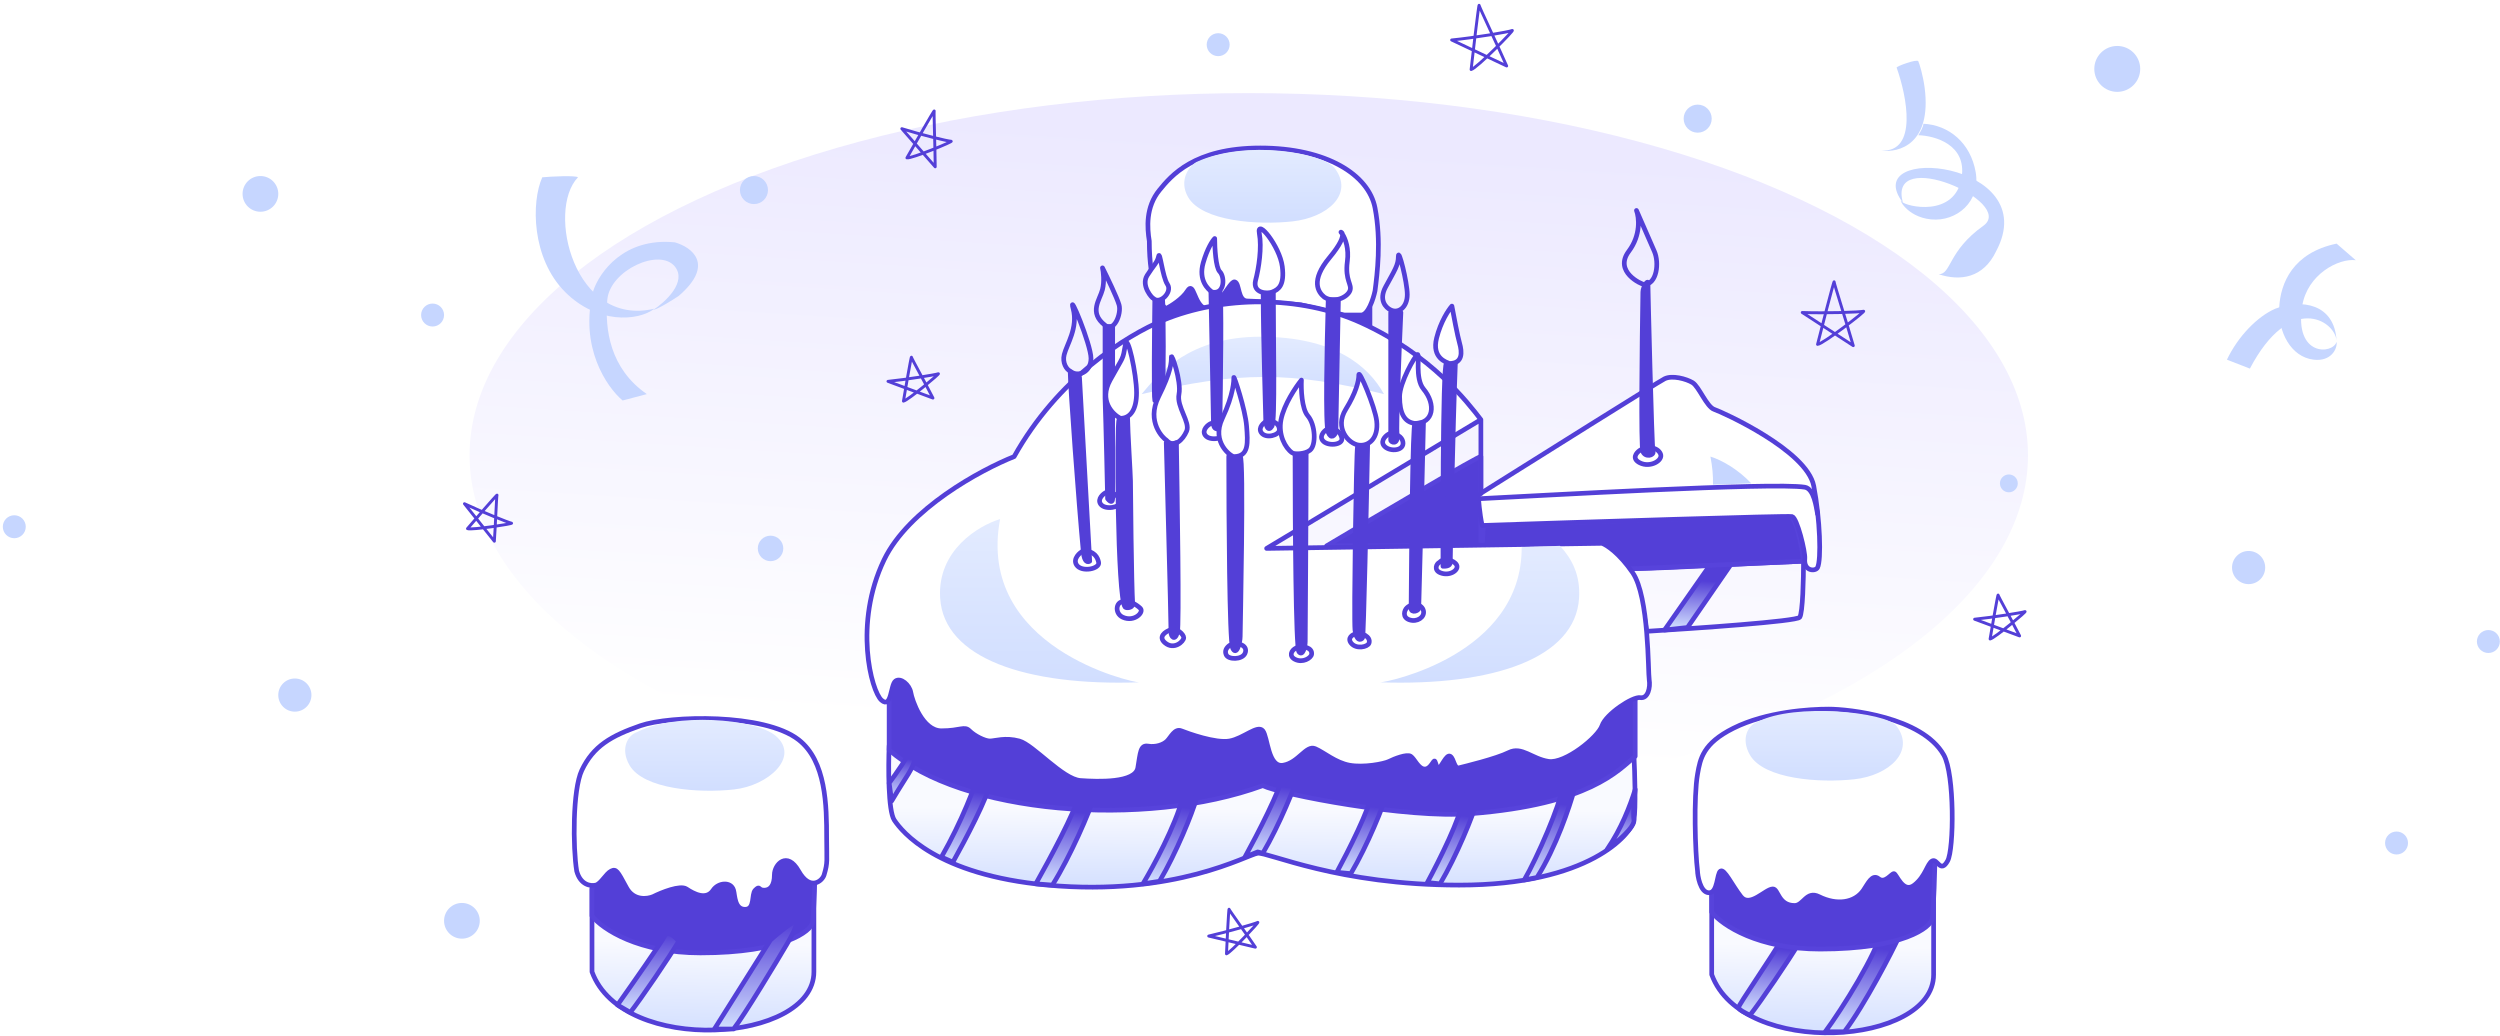 <svg width="852" height="353" viewBox="0 0 852 353" fill="none" xmlns="http://www.w3.org/2000/svg">
<ellipse cx="425.583" cy="155.167" rx="265.554" ry="123.432" fill="url(#paint0_linear_8094_1687)"/>
<path d="M230.004 82.593C212.619 80.854 204.217 92.879 202.188 99.109C197.321 118.232 206.824 131.995 212.185 136.486L220.442 134.313C207.838 125.62 206.1 112.147 206.969 102.151C207.838 92.154 224.789 84.331 230.004 90.85C234.176 96.066 226.817 102.875 222.616 105.628C224.354 105.28 229.135 102.295 231.308 100.847C243.825 90.068 235.654 84.186 230.004 82.593Z" fill="#C6D6FF"/>
<path d="M396.464 109.104L395.16 103.454C394.117 100.673 401.389 96.5 405.156 94.762C409.937 94.617 419.759 94.327 420.803 94.327C422.096 94.327 425.1 102.521 427.269 102.585C427.287 102.585 427.304 102.585 427.322 102.585C427.304 102.586 427.287 102.586 427.269 102.585C417.878 102.601 402.826 106.935 396.464 109.104Z" fill="#533FD7"/>
<path d="M466.872 111.712V104.758C466.872 107.54 461.367 107.656 458.614 107.366L466.872 111.712Z" fill="#533FD7"/>
<path d="M396.464 109.104L395.16 103.454C394.117 100.673 401.389 96.5 405.156 94.762C409.937 94.617 419.759 94.327 420.803 94.327C422.096 94.327 425.1 102.521 427.269 102.585C427.287 102.585 427.304 102.585 427.322 102.585C427.304 102.586 427.287 102.586 427.269 102.585C417.878 102.601 402.826 106.935 396.464 109.104Z" stroke="#533FD7" stroke-width="1.6" stroke-linecap="round" stroke-linejoin="round"/>
<path d="M466.872 111.712V104.758C466.872 107.54 461.367 107.656 458.614 107.366L466.872 111.712Z" stroke="#533FD7" stroke-width="1.6" stroke-linecap="round" stroke-linejoin="round"/>
<g filter="url(#filter0_f_8094_1687)">
<path d="M504.684 155.609C504.684 154.914 469.624 175.601 452.095 186.032H504.684V168.213V155.609Z" fill="#533FD7"/>
<path d="M504.684 155.609C504.684 154.914 469.624 175.601 452.095 186.032H504.684V168.213V155.609Z" stroke="#5743DB" stroke-width="1.6" stroke-linecap="round" stroke-linejoin="round"/>
</g>
<path d="M201.753 331.195V299.468L277.377 297.295V331.195C277.377 355.461 212.184 359.807 201.753 331.195Z" fill="url(#paint1_linear_8094_1687)" stroke="#533FD7" stroke-width="1.6" stroke-linecap="round" stroke-linejoin="round"/>
<path d="M395.16 64.773C390.397 70.595 390.958 77.667 391.683 82.158C391.683 97.109 395.45 103.744 397.333 105.193C399.071 104.324 402.983 101.89 404.721 99.108C406.894 95.631 406.894 103.889 410.806 105.193C414.718 106.497 419.064 95.631 420.802 96.066C422.541 96.501 421.672 102.585 425.149 102.585C427.93 102.585 438.477 103.454 443.403 103.889L458.18 107.366H463.83C466.264 107.366 468.031 101.861 468.611 99.108C469.335 93.458 470.784 82.158 468.611 70.858C466.438 59.558 452.095 50.431 429.495 50.431C406.894 50.431 399.071 59.992 395.16 64.773Z" fill="white" stroke="#533FD7" stroke-width="1.6" stroke-linecap="round" stroke-linejoin="round"/>
<path d="M304.759 279.476C302.672 276.346 302.73 261.366 303.02 254.268C310.408 197.76 349.236 273.391 369.082 273.391C406.46 273.391 418.195 266.582 430.364 263.829C455.572 273.391 519.635 239.049 534.238 239.049C552.493 239.049 556.839 260.352 556.839 257.31C557.129 263.105 557.534 275.651 556.839 279.476C555.97 284.256 541.627 301.641 497.296 301.641C456.007 301.641 432.102 290.341 428.625 290.776C425.149 291.21 400.625 305.661 356.913 301.641C319.101 298.164 307.366 283.387 304.759 279.476Z" fill="url(#paint2_linear_8094_1687)" stroke="#533FD7" stroke-width="1.6" stroke-linecap="round" stroke-linejoin="round"/>
<path d="M613.339 210.371C614.382 208.981 614.643 197.043 614.643 191.248C592.911 192.117 573.354 193.421 555.534 193.856C553.796 193.898 558.142 192.987 561.185 215.152C577.99 214.138 612.296 211.762 613.339 210.371Z" stroke="#533FD7" stroke-width="1.6" stroke-linecap="round" stroke-linejoin="round"/>
<path d="M567.27 214.717L585.524 188.633H592.478L575.093 213.848L567.27 214.717Z" fill="url(#paint3_linear_8094_1687)" stroke="#533FD7" stroke-width="1.6" stroke-linecap="round" stroke-linejoin="round"/>
<g filter="url(#filter1_f_8094_1687)">
<path d="M505.119 186.032L505.554 179.079C539.02 177.92 606.647 175.602 609.428 175.602C612.21 175.602 614.064 186.032 614.644 191.248L555.535 193.856L546.408 185.163L505.119 186.032Z" fill="#533FD7"/>
<path d="M505.119 186.032L505.554 179.079C539.02 177.92 606.647 175.602 609.428 175.602C612.21 175.602 614.064 186.032 614.644 191.248L555.535 193.856L546.408 185.163L505.119 186.032Z" stroke="#5743DB" stroke-width="1.6" stroke-linecap="round" stroke-linejoin="round"/>
</g>
<path d="M567.269 129.098C565.183 130.141 523.662 156.189 503.814 168.648C503.814 169.691 504.249 175.167 505.118 179.079C539.743 177.92 609.341 175.689 610.731 176.037C612.47 176.471 615.298 188.174 615.078 190.379C614.643 194.725 618.723 194.823 619.424 193.421C620.728 190.814 620.293 176.906 618.12 165.606C615.78 153.436 586.827 140.398 584.219 139.528C581.612 138.659 579.004 131.705 576.831 130.402C574.658 129.098 569.877 127.794 567.269 129.098Z" fill="white" stroke="#533FD7" stroke-width="1.6" stroke-linecap="round" stroke-linejoin="round"/>
<path d="M504.25 169.951C524.048 168.978 604.213 164.302 615.078 166.04C618.244 166.546 618.99 172.994 619.425 175.167" stroke="#533FD7" stroke-width="1.6" stroke-linecap="round" stroke-linejoin="round"/>
<path d="M559.882 153.871C559.187 152.132 559.592 116.928 559.882 99.543C559.91 97.805 561.62 95.197 561.62 96.501C561.62 97.805 562.924 152.567 563.359 153.871C563.793 155.175 560.751 156.044 559.882 153.871Z" fill="#533FD7" stroke="#533FD7" stroke-width="1.6" stroke-linecap="round" stroke-linejoin="round"/>
<g filter="url(#filter2_f_8094_1687)">
<path d="M201.753 312.146V303.019L203.926 295.196L277.812 290.342C277.957 297.151 277.29 311.885 276.942 314.319C276.508 317.361 266.946 324.75 238.696 324.75C217.808 324.75 205.375 316.782 201.753 312.146Z" fill="#533FD7"/>
<path d="M201.753 312.146V303.019L203.926 295.196L277.812 290.342C277.957 297.151 277.29 311.885 276.942 314.319C276.508 317.361 266.946 324.75 238.696 324.75C217.808 324.75 205.375 316.782 201.753 312.146Z" stroke="#5743DB" stroke-width="1.6" stroke-linecap="round" stroke-linejoin="round"/>
</g>
<path d="M198.276 262.526C195.147 269.133 195.233 288.894 196.537 296.862C197.841 301.643 201.318 302.077 203.056 301.642C204.794 301.208 206.533 297.731 208.271 296.862C209.984 296.006 210.431 296.836 213.353 302.263L213.487 302.512C215.921 307.031 220.586 306.423 222.614 305.554C225.511 304.105 231.828 301.555 233.914 302.946C236.522 304.685 240.723 306.858 243.041 303.381C244.78 300.773 249.126 300.338 249.995 303.381C250.502 305.154 250.323 309.9 253.907 309.9C257.384 309.9 256.009 304.755 257.384 303.381C259.122 301.642 258.253 303.381 260.426 303.381C262.599 303.381 263.903 301.642 263.903 298.165C263.903 294.581 268.249 289.908 272.161 296.862C276.072 303.816 280.229 300.247 280.853 298.165C282.157 293.819 281.722 293.384 281.722 285.561C281.722 274.661 281.549 259.397 272.161 252.096C260.426 242.969 228.264 243.838 218.268 247.315C208.271 250.792 202.187 254.269 198.276 262.526Z" fill="white" stroke="#533FD7" stroke-width="1.6" stroke-linecap="round" stroke-linejoin="round"/>
<path d="M583.351 332.137V300.41C589.001 258.607 658.975 262.084 658.975 298.237V332.137C658.975 356.403 593.781 360.749 583.351 332.137Z" fill="url(#paint4_linear_8094_1687)" stroke="#533FD7" stroke-width="1.6" stroke-linecap="round" stroke-linejoin="round"/>
<path d="M612.905 321.707C609.862 326.922 599.866 341.627 596.389 345.973C595.085 345.391 592.478 344.055 592.478 343.359C592.478 342.49 603.343 326.844 607.689 319.455C612.036 312.066 613.339 320.047 612.905 321.707Z" fill="url(#paint5_linear_8094_1687)" stroke="#533FD7" stroke-width="1.6" stroke-linecap="round" stroke-linejoin="round"/>
<path d="M231.307 320.765C228.265 325.98 218.268 340.684 214.792 345.031L210.445 342.489C215.371 335.535 225.483 321.106 226.526 319.02C227.569 316.933 230.148 319.314 231.307 320.765Z" fill="url(#paint6_linear_8094_1687)" stroke="#533FD7" stroke-width="1.6" stroke-linecap="round" stroke-linejoin="round"/>
<path d="M268.25 321.634C265.208 326.85 253.473 346.335 249.996 350.681H243.477L262.6 320.323C265.208 318.005 270.597 313.543 271.292 314.239C271.988 314.934 269.554 319.459 268.25 321.634Z" fill="url(#paint7_linear_8094_1687)" stroke="#533FD7" stroke-width="1.6" stroke-linecap="round" stroke-linejoin="round"/>
<path d="M647.24 319.099C645.067 323.879 635.505 342.495 628.552 351.622H622.032C627.827 343.85 639.765 324.646 641.156 317.281C642.894 308.075 648.447 316.57 647.24 319.099Z" fill="url(#paint8_linear_8094_1687)" stroke="#533FD7" stroke-width="1.6" stroke-linecap="round" stroke-linejoin="round"/>
<g filter="url(#filter3_f_8094_1687)">
<path d="M583.351 310.84V301.713L585.524 293.89L659.409 289.036C659.554 295.845 658.888 310.579 658.54 313.013C658.105 316.056 648.544 323.444 620.293 323.444C599.406 323.444 586.972 315.476 583.351 310.84Z" fill="#533FD7"/>
<path d="M583.351 310.84V301.713L585.524 293.89L659.409 289.036C659.554 295.845 658.888 310.579 658.54 313.013C658.105 316.056 648.544 323.444 620.293 323.444C599.406 323.444 586.972 315.476 583.351 310.84Z" stroke="#5743DB" stroke-width="1.6" stroke-linecap="round" stroke-linejoin="round"/>
</g>
<path d="M578.521 263.83C577.164 271.544 577.701 290.342 578.521 296.861C578.535 298.165 579.39 304.25 582.433 304.25C585.475 304.25 585.04 297.73 586.344 296.861C587.648 295.992 590.256 301.642 593.298 305.553C596.341 309.465 601.653 302.946 604.212 302.946C606.056 302.946 605.999 308.596 611.601 308.596C614.643 308.596 615.654 303.451 619.859 305.553C625.943 308.596 632.076 307.727 635.07 303.38C636.629 301.118 638.064 297.73 640.237 299.469C642.41 301.207 644.584 297.73 645.453 297.73C646.322 297.73 648.495 304.684 652.407 301.642C656.318 298.599 656.801 294.253 658.54 293.384C660.278 292.515 661.294 297.815 663.755 293.384C665.928 289.472 666.136 263.83 662.451 257.31C655.065 244.242 629.806 241.664 623.287 241.664C616.768 241.664 602.039 242.533 590.739 248.183C580.361 253.372 579.448 258.561 578.535 263.75L578.521 263.83Z" fill="white" stroke="#533FD7" stroke-width="1.6" stroke-linecap="round" stroke-linejoin="round"/>
<path d="M596.389 257.31C593.116 251.657 595.809 247.024 598.997 246.01C611.67 239.418 642.711 242.691 646.301 247.387C652.89 256.006 643.763 264.264 632.028 265.568C620.167 266.885 601.17 265.568 596.389 257.31Z" fill="url(#paint9_linear_8094_1687)"/>
<path d="M404.906 67.185C401.633 61.531 405.187 56.588 407.764 55.211C424.714 47.388 450.925 52.168 454.819 57.262C461.657 66.207 452.28 74.139 440.546 75.442C428.684 76.76 409.687 75.442 404.906 67.185Z" fill="url(#paint10_linear_8094_1687)"/>
<path d="M214.542 260.786C211.269 255.132 213.963 250.5 217.15 249.486C229.824 242.893 257.385 244.706 264.455 250.863C272.636 257.988 261.916 267.74 250.181 269.043C238.32 270.361 219.323 269.043 214.542 260.786Z" fill="url(#paint11_linear_8094_1687)"/>
<path d="M555.1 85.635C549.885 92.589 559.446 96.936 560.315 96.936C564.662 96.936 565.531 89.547 563.793 85.635C562.402 82.506 559.157 75.06 557.708 71.728C558.577 74.046 559.272 80.072 555.1 85.635Z" stroke="#533FD7" stroke-width="1.6" stroke-linecap="round" stroke-linejoin="round"/>
<path d="M582.916 155.609C583.581 159.146 583.861 162.04 583.785 165.171L596.823 164.73C592.41 159.987 586.681 156.739 582.916 155.609Z" fill="#C6D6FF"/>
<g filter="url(#filter4_f_8094_1687)">
<path d="M303.019 255.572V237.318C301.629 235.232 306.207 226.887 308.669 222.976L387.336 239.926L557.273 235.145V257.745C551.623 262.526 541.627 274.12 501.207 277.303C479.468 279.016 436.449 270.784 430.363 267.742C389.944 282.519 327.359 277.303 303.019 255.572Z" fill="#533FD7"/>
<path d="M303.019 255.572V237.318C301.629 235.232 306.207 226.887 308.669 222.976L387.336 239.926L557.273 235.145V257.745C551.623 262.526 541.627 274.12 501.207 277.303C479.468 279.016 436.449 270.784 430.363 267.742C389.944 282.519 327.359 277.303 303.019 255.572Z" stroke="#5743DB" stroke-width="1.6" stroke-linecap="round" stroke-linejoin="round"/>
</g>
<path d="M504.684 143.005L431.667 186.901L545.973 185.163C547.566 185.743 551.884 188.553 556.404 195.159C562.054 203.417 561.619 229.06 562.054 231.668C562.488 234.275 561.619 238.187 559.011 237.752C556.404 237.318 547.277 243.402 545.973 247.314C544.669 251.226 533.369 260.353 527.719 259.483C522.068 258.614 518.592 254.268 514.245 256.441C509.899 258.614 499.034 261.222 497.295 261.657C495.557 262.091 495.557 258.614 494.253 257.745C492.949 256.876 491.21 261.657 490.341 261.657C489.472 261.657 489.472 260.353 489.037 259.483C488.603 258.614 487.733 262.091 485.56 262.091C483.387 262.091 482.083 258.614 480.779 257.745C479.476 256.876 475.129 258.614 473.391 259.483C471.652 260.353 464.698 261.657 459.918 260.787C455.137 259.918 451.225 256.441 448.183 255.137C445.14 253.833 442.533 259.918 437.317 260.787C432.102 261.657 432.102 251.226 430.363 249.053C428.625 246.879 423.844 251.66 419.063 252.529C414.282 253.399 404.721 249.922 402.548 249.053C400.374 248.183 399.071 251.226 397.767 252.529C396.463 253.833 393.855 254.703 391.247 254.268C388.64 253.833 388.64 256.441 387.77 261.657C386.901 266.872 374.297 266.437 368.212 266.003C362.128 265.568 352.131 253.833 347.351 252.529C342.57 251.226 339.093 252.529 337.354 252.529C335.616 252.529 332.139 250.791 330.4 249.053C328.662 247.314 327.358 249.053 320.839 249.053C314.319 249.053 310.842 238.622 310.408 236.014C309.973 233.406 306.931 230.798 305.192 232.102C303.454 233.406 303.889 241.664 300.412 238.622C296.935 235.579 290.85 212.544 301.281 190.813C309.626 173.428 334.312 160.1 345.612 155.609C360.39 129.097 383.703 114.375 396.463 109.104C416.456 100.846 442.968 100.491 463.829 109.973C487.583 120.77 500.179 137.147 504.601 142.897L504.684 143.005Z" fill="white"/>
<path d="M504.684 143.005L431.667 186.901L545.973 185.163C547.566 185.743 551.884 188.553 556.404 195.159C562.054 203.417 561.619 229.06 562.054 231.668C562.488 234.275 561.619 238.187 559.011 237.752C556.404 237.318 547.277 243.402 545.973 247.314C544.669 251.226 533.369 260.353 527.719 259.483C522.068 258.614 518.592 254.268 514.245 256.441C509.899 258.614 499.034 261.222 497.295 261.657C495.557 262.091 495.557 258.614 494.253 257.745C492.949 256.876 491.21 261.657 490.341 261.657C489.472 261.657 489.472 260.353 489.037 259.483C488.603 258.614 487.733 262.091 485.56 262.091C483.387 262.091 482.083 258.614 480.779 257.745C479.476 256.876 475.129 258.614 473.391 259.483C471.652 260.353 464.698 261.657 459.918 260.787C455.137 259.918 451.225 256.441 448.183 255.137C445.14 253.833 442.533 259.918 437.317 260.787C432.102 261.657 432.102 251.226 430.363 249.053C428.625 246.879 423.844 251.66 419.063 252.529C414.282 253.399 404.721 249.922 402.548 249.053C400.374 248.183 399.071 251.226 397.767 252.529C396.463 253.833 393.855 254.703 391.247 254.268C388.64 253.833 388.64 256.441 387.77 261.657C386.901 266.872 374.297 266.437 368.212 266.003C362.128 265.568 352.131 253.833 347.351 252.529C342.57 251.226 339.093 252.529 337.354 252.529C335.616 252.529 332.139 250.791 330.4 249.053C328.662 247.314 327.358 249.053 320.839 249.053C314.319 249.053 310.842 238.622 310.408 236.014C309.973 233.406 306.931 230.798 305.192 232.102C303.454 233.406 303.889 241.664 300.412 238.622C296.935 235.579 290.85 212.544 301.281 190.813C309.626 173.428 334.312 160.1 345.612 155.609C360.39 129.097 383.703 114.375 396.463 109.104C416.456 100.846 442.968 100.491 463.829 109.973C487.734 120.839 500.338 137.355 504.684 143.005ZM504.684 143.005V168.213" stroke="#533FD7" stroke-width="1.6" stroke-linecap="round" stroke-linejoin="round"/>
<path d="M429.494 114.755C405.59 114.755 395.014 127.069 389.074 134.313C421.88 126.582 439.822 126.458 471.652 134.313C466.437 124.751 454.702 114.755 429.494 114.755Z" fill="url(#paint12_linear_8094_1687)"/>
<path d="M473.947 149.959V106.497C474.99 107.192 476.7 106.787 477.424 106.497C476.845 119.246 475.773 145.439 476.12 148.221C476.555 151.698 473.947 150.828 473.947 149.959Z" fill="#533FD7" stroke="#533FD7" stroke-width="1.6" stroke-linecap="round" stroke-linejoin="round"/>
<path d="M376.593 135.616V111.277H379.201V127.793C377.648 129.242 375.474 133.965 379.201 141.266V169.951C379.201 170.676 378.853 171.69 377.462 169.951C377.462 169.256 376.883 143.584 376.593 135.616Z" fill="#533FD7" stroke="#533FD7" stroke-width="1.6" stroke-linecap="round" stroke-linejoin="round"/>
<path d="M393.544 136.486C393.196 135.442 393.399 113.451 393.544 102.585C394.685 102.585 395.757 102.006 396.151 101.716C396.586 103.454 396.586 133.009 396.151 133.443L393.544 136.486Z" fill="#533FD7" stroke="#533FD7" stroke-width="1.6" stroke-linecap="round" stroke-linejoin="round"/>
<path d="M413.535 144.309C413.535 142.223 412.956 115.045 412.666 99.108C414.405 99.978 414.839 99.108 415.708 99.108C416.404 99.108 415.998 131.415 415.708 146.048C414.984 146.337 413.535 146.395 413.535 144.309Z" fill="#533FD7" stroke="#533FD7" stroke-width="1.6" stroke-linecap="round" stroke-linejoin="round"/>
<path d="M431.356 143.005C431.356 141.267 430.486 115.334 430.486 99.978H433.963C433.963 116.059 434.572 143.44 433.529 145.178C432.225 147.351 431.356 145.178 431.356 143.005Z" fill="#533FD7" stroke="#533FD7" stroke-width="1.6" stroke-linecap="round" stroke-linejoin="round"/>
<path d="M492.949 123.883C491.574 123.883 491.767 189.945 491.767 192.988C492.347 192.988 494.253 193.075 494.253 191.683C494.253 190.292 495.122 145.469 495.991 123.883C495.267 123.448 494.687 123.882 492.949 123.883Z" fill="#533FD7" stroke="#533FD7" stroke-width="1.6" stroke-linecap="round" stroke-linejoin="round"/>
<path d="M489.594 115.189C487.856 122.143 493.071 123.447 493.941 123.881C498.599 123.881 498.287 119.97 497.418 116.927C496.722 114.493 495.389 107.51 494.81 104.323C493.651 105.627 490.985 109.626 489.594 115.189Z" fill="white" stroke="#533FD7" stroke-width="1.6" stroke-linecap="round" stroke-linejoin="round"/>
<path d="M375.724 98.674C374.854 102.151 370.943 106.497 376.593 110.843C379.635 113.451 382.243 106.932 381.374 103.889C380.679 101.455 377.317 94.472 375.724 91.285C376.013 92.589 376.419 95.892 375.724 98.674Z" stroke="#533FD7" stroke-width="1.6" stroke-linecap="round" stroke-linejoin="round"/>
<path d="M390.935 93.894C388.762 97.371 392.674 101.717 393.108 101.717C395.281 103.89 399.627 99.544 397.889 96.936C396.15 94.328 395.281 85.201 394.847 87.374C394.412 89.547 393.108 90.417 390.935 93.894Z" fill="white" stroke="#533FD7" stroke-width="1.6" stroke-linecap="round" stroke-linejoin="round"/>
<path d="M436.57 143.005C435.527 148.22 438.041 152.711 440.359 154.305C441.084 154.884 444.705 154.826 446.444 153.435C448.617 151.697 448.305 144.743 445.697 141.701C443.611 139.267 443.379 132.574 443.524 129.531C441.64 131.849 437.613 137.789 436.57 143.005Z" stroke="#533FD7" stroke-width="1.6" stroke-linecap="round" stroke-linejoin="round"/>
<path d="M442.655 222.105C441.612 220.714 441.352 179.512 441.352 155.173C442.968 155.173 442.099 154.739 445.141 154.739C445.141 176.47 444.829 217.238 444.829 218.628C444.829 220.367 443.959 223.844 442.655 222.105Z" fill="#533FD7" stroke="#533FD7" stroke-width="1.6" stroke-linecap="round" stroke-linejoin="round"/>
<path d="M441.35 224.713C439.264 223.67 439.925 221.671 441.785 220.802C444.271 219.933 447.313 220.801 447.001 222.975C446.815 224.265 443.958 226.017 441.35 224.713Z" stroke="#533FD7" stroke-width="1.6" stroke-linecap="round" stroke-linejoin="round"/>
<path d="M420.055 220.802C419.012 218.368 418.751 176.326 418.751 155.609C418.751 154.305 421.359 155.609 422.663 155.609C423.966 155.609 422.663 214.717 422.663 216.89C422.663 219.064 421.359 223.844 420.055 220.802Z" fill="#533FD7" stroke="#533FD7" stroke-width="1.6" stroke-linecap="round" stroke-linejoin="round"/>
<path d="M383.424 206.887C380.816 203.845 380.503 143.874 381.372 143.005C382.232 142.636 384.293 141.672 384.293 142.57C384.293 146.482 385.284 161.996 385.284 163.867C385.284 166.102 385.597 199.064 386.032 206.018C385.819 207.227 383.796 207.322 383.424 206.887Z" fill="#533FD7" stroke="#533FD7" stroke-width="1.6" stroke-linecap="round" stroke-linejoin="round"/>
<path d="M382.676 210.371C379.547 208.981 380.381 204.287 383.545 205.156C384.415 204.432 387.335 206.025 388.639 207.329C389.943 208.632 386.588 212.11 382.676 210.371Z" stroke="#533FD7" stroke-width="1.6" stroke-linecap="round" stroke-linejoin="round"/>
<path d="M366.91 192.551C365.519 190.465 368.045 188.205 369.204 187.771C372.994 187.771 374.073 189.944 374.42 191.682C374.855 193.855 368.648 195.159 366.91 192.551Z" stroke="#533FD7" stroke-width="1.6" stroke-linecap="round" stroke-linejoin="round"/>
<path d="M375.088 171.782C373.87 170.035 376.083 168.142 377.098 167.778C380.417 167.778 381.362 169.598 381.666 171.054C382.047 172.874 376.611 173.966 375.088 171.782Z" stroke="#533FD7" stroke-width="1.6" stroke-linecap="round" stroke-linejoin="round"/>
<path d="M410.728 148.312C409.509 146.565 411.722 144.673 412.737 144.309C416.057 144.309 417.001 146.129 417.306 147.584C417.687 149.404 412.25 150.496 410.728 148.312Z" stroke="#533FD7" stroke-width="1.6" stroke-linecap="round" stroke-linejoin="round"/>
<path d="M429.851 147.443C428.632 145.696 430.845 143.803 431.86 143.439C435.18 143.439 436.013 145.171 436.013 146.475C436.013 148.334 431.373 149.627 429.851 147.443Z" stroke="#533FD7" stroke-width="1.6" stroke-linecap="round" stroke-linejoin="round"/>
<path d="M450.713 150.052C449.495 148.305 451.708 146.412 452.723 146.048C456.042 146.048 456.987 147.868 457.291 149.324C457.787 151.691 452.236 152.236 450.713 150.052Z" stroke="#533FD7" stroke-width="1.6" stroke-linecap="round" stroke-linejoin="round"/>
<path d="M471.574 151.789C470.356 150.042 472.569 148.149 473.584 147.785C476.904 147.785 478.143 149.574 478.153 151.061C478.172 153.863 473.097 153.973 471.574 151.789Z" stroke="#533FD7" stroke-width="1.6" stroke-linecap="round" stroke-linejoin="round"/>
<path d="M362.685 120.84C361.99 123.621 363.432 125.91 364.736 126.49C367.28 128.663 371.812 126.924 371.812 122.144C371.812 117.363 363.988 98.674 365.727 105.193C367.466 111.713 363.554 117.363 362.685 120.84Z" stroke="#533FD7" stroke-width="1.6" stroke-linecap="round" stroke-linejoin="round"/>
<path d="M364.735 126.925C364.735 131.792 367.61 171.256 369.204 188.207C369.529 191.684 370.788 191.683 371.377 191.249L367.9 128.663C366.908 129.098 364.735 126.055 364.735 126.925Z" fill="#533FD7" stroke="#533FD7" stroke-width="1.6" stroke-linecap="round" stroke-linejoin="round"/>
<path d="M378.331 129.531C374.507 136.485 379.056 141.121 381.808 142.57C385.285 142.57 387.336 139.527 387.336 133.877C387.336 127.358 384.227 113.485 383.547 117.362C382.555 123.012 383.112 120.839 378.331 129.531Z" fill="white" stroke="#533FD7" stroke-width="1.6" stroke-linecap="round" stroke-linejoin="round"/>
<path d="M394.846 135.181C390.499 143.873 396.584 149.523 397.453 149.958C400.061 152.95 403.104 149.958 404.408 146.916C405.711 143.874 400.931 138.658 401.8 134.312C402.669 129.966 399.192 119.969 399.192 121.708C399.192 123.446 399.192 126.489 394.846 135.181Z" fill="white" stroke="#533FD7" stroke-width="1.6" stroke-linecap="round" stroke-linejoin="round"/>
<path d="M399.071 215.58C399.071 210.204 397.455 152.132 397.455 150.828C397.455 151.871 399.773 151.263 400.932 150.828C401.222 170.096 401.94 213.146 401.244 215.58C400.375 218.622 399.071 216.884 399.071 215.58Z" fill="#533FD7" stroke="#533FD7" stroke-width="1.6" stroke-linecap="round" stroke-linejoin="round"/>
<path d="M397.02 219.063C394.586 216.977 397.165 215.297 398.758 214.717C401.149 213.848 403.417 216.282 403.417 217.325C403.417 218.629 400.062 221.671 397.02 219.063Z" stroke="#533FD7" stroke-width="1.6" stroke-linecap="round" stroke-linejoin="round"/>
<path d="M416.577 142.57C412.666 150.828 419.62 155.608 420.489 155.608C425.704 155.608 425.27 150.828 424.835 145.178C424.401 139.528 420.489 127.793 420.489 128.662C420.489 129.531 420.489 134.312 416.577 142.57Z" fill="white" stroke="#533FD7" stroke-width="1.6" stroke-linecap="round" stroke-linejoin="round"/>
<path d="M417.881 223.14C417.325 221.846 417.904 220.802 419.063 219.933C422.106 218.629 425.469 220.097 424.279 222.706C423.287 224.879 418.628 224.879 417.881 223.14Z" stroke="#533FD7" stroke-width="1.6" stroke-linecap="round" stroke-linejoin="round"/>
<path d="M464.385 217.325C464.733 216.63 465.689 172.414 466.124 150.394C465.11 150.394 462.995 150.741 462.647 152.132C462.212 153.871 461.343 210.806 461.778 214.718C462.212 218.629 463.951 218.195 464.385 217.325Z" fill="#533FD7" stroke="#533FD7" stroke-width="1.6" stroke-linecap="round" stroke-linejoin="round"/>
<path d="M460.475 219.187C459.084 217.449 460.932 216.166 462.091 216.021C463.83 215.388 467.307 216.947 466.56 219.187C466.125 220.491 462.213 221.36 460.475 219.187Z" stroke="#533FD7" stroke-width="1.6" stroke-linecap="round" stroke-linejoin="round"/>
<path d="M458.614 139.528C454.741 145.82 459.513 151.234 463.082 151.697C466.437 152.132 469.863 149.41 469.167 143.439C468.61 138.659 463.082 125.62 463.082 127.793C463.082 129.966 462.09 133.878 458.614 139.528Z" fill="white" stroke="#533FD7" stroke-width="1.6" stroke-linecap="round" stroke-linejoin="round"/>
<path d="M482.205 144.309C481.428 144.309 481.046 186.467 480.901 207.329C480.902 209.06 483.509 208.198 483.509 207.329C483.509 206.633 484.69 164.301 485.125 143.874C484.546 144.164 482.952 144.309 482.205 144.309Z" fill="#533FD7" stroke="#533FD7" stroke-width="1.6" stroke-linecap="round" stroke-linejoin="round"/>
<path d="M476.99 135.182C476.99 140.848 478.606 143.874 482.206 144.309C488.603 144.309 489.472 137.79 485.126 132.574C482.116 128.963 483.944 120.405 483.075 120.839C482.206 121.274 476.99 130.401 476.99 135.182Z" stroke="#533FD7" stroke-width="1.6" stroke-linecap="round" stroke-linejoin="round"/>
<path d="M480.344 211.24C477.826 210.401 478.584 207.959 479.467 207.151C481.648 205.155 484.689 206.018 485.125 208.191C485.56 210.357 482.952 212.109 480.344 211.24Z" stroke="#533FD7" stroke-width="1.6" stroke-linecap="round" stroke-linejoin="round"/>
<path d="M490.776 195.161C488.635 194.237 489.472 192.118 490.624 191.609C492.08 189.945 495.625 190.95 496.426 192.552C497.296 194.291 493.97 196.539 490.776 195.161Z" stroke="#533FD7" stroke-width="1.6" stroke-linecap="round" stroke-linejoin="round"/>
<path d="M558.835 157.72C556.005 156.273 557.656 154.304 558.835 153.501C561.184 151.9 564.912 152.333 565.908 154.706C566.834 156.913 562.371 159.528 558.835 157.72Z" stroke="#533FD7" stroke-width="1.6" stroke-linecap="round" stroke-linejoin="round"/>
<path d="M410.058 89.547C408.319 95.632 411.796 98.674 413.1 99.543C417.446 100.412 417.447 94.328 415.708 92.589C414.317 91.198 413.97 84.476 413.97 81.289C413.245 82.013 411.449 84.679 410.058 89.547Z" fill="white" stroke="#533FD7" stroke-width="1.6" stroke-linecap="round" stroke-linejoin="round"/>
<path d="M429.182 79.55C430.052 84.331 429.037 91.285 427.878 95.631C426.871 99.977 431.914 100.189 433.528 99.543C435.702 98.673 437.814 97.319 437.005 90.85C436.137 83.896 428.198 74.141 429.182 79.55Z" fill="white" stroke="#533FD7" stroke-width="1.6" stroke-linecap="round" stroke-linejoin="round"/>
<path d="M451.348 101.282C449.175 99.543 446.567 95.632 453.086 87.809C456.881 83.255 457.684 80.88 457.506 79.812C457.325 79.525 457.151 79.292 456.997 79.116C457.234 79.195 457.439 79.412 457.506 79.812C458.516 81.412 459.76 84.689 459.17 89.112C458.301 95.632 460.909 96.936 460.04 99.109C459.17 101.282 454.825 103.455 451.348 101.282Z" fill="white" stroke="#533FD7" stroke-width="1.6" stroke-linecap="round" stroke-linejoin="round"/>
<path d="M472.209 97.804C469.775 102.324 472.354 104.903 473.948 105.627C476.556 106.931 479.598 104.758 479.598 100.412C479.598 96.066 476.555 84.331 476.555 87.373C476.555 90.416 475.252 92.154 472.209 97.804Z" stroke="#533FD7" stroke-width="1.6" stroke-linecap="round" stroke-linejoin="round"/>
<path d="M452.651 147.351C451.608 144.917 452.217 117.942 452.651 102.15H456.128L455.258 147.351C454.824 148.365 453.694 149.785 452.651 147.351Z" fill="#533FD7" stroke="#533FD7" stroke-width="1.6" stroke-linecap="round" stroke-linejoin="round"/>
<path d="M320.405 203.852C319.362 187.51 333.588 179.078 340.832 176.905C332.574 220.802 386.033 232.599 388.206 232.537C349.525 233.841 321.709 224.279 320.405 203.852Z" fill="url(#paint13_linear_8094_1687)"/>
<path d="M470.349 232.538C509.03 233.842 536.846 224.28 538.149 203.853C538.65 196.005 535.708 190.409 531.631 186.026L518.592 186.461C518.803 223.247 472.371 232.595 470.349 232.538Z" fill="url(#paint14_linear_8094_1687)"/>
<path d="M523.808 299.033C530.414 288.602 534.963 274.694 536.412 269.479C534.819 266.724 532.066 262.858 532.066 269.479C532.066 273.384 523.808 292.511 519.462 299.895L523.808 299.033Z" fill="url(#paint15_linear_8094_1687)" stroke="#533FD7" stroke-width="1.6" stroke-linecap="round" stroke-linejoin="round"/>
<path d="M547.712 289.472C552.493 282.518 555.535 274.695 557.274 269.045C556.984 271.506 556.491 277.035 556.839 279.469C557.187 281.903 550.899 287.152 547.712 289.472Z" fill="url(#paint16_linear_8094_1687)" stroke="#533FD7" stroke-width="1.6" stroke-linecap="round" stroke-linejoin="round"/>
<path d="M490.777 301.206C496.427 291.645 501.932 278.171 503.381 272.956C501.642 271.215 498.165 268.864 498.165 273.384C498.165 277.904 490.342 293.521 486.431 300.765L490.777 301.206Z" fill="url(#paint17_linear_8094_1687)" stroke="#533FD7" stroke-width="1.6" stroke-linecap="round" stroke-linejoin="round"/>
<path d="M460.353 297.73C466.003 288.169 471.508 274.695 472.957 269.48C471.219 268.029 467.655 266.257 467.307 270.777C466.959 275.297 459.339 290.335 455.572 297.289L460.353 297.73Z" fill="url(#paint18_linear_8094_1687)" stroke="#533FD7" stroke-width="1.6" stroke-linecap="round" stroke-linejoin="round"/>
<path d="M430.364 290.776C436.014 281.215 441.519 267.741 442.968 262.526C441.374 260.93 438.013 258.955 437.318 263.823C436.623 268.691 428.336 284.685 424.279 292.073L428.626 290.335L430.364 290.776Z" fill="url(#paint19_linear_8094_1687)" stroke="#533FD7" stroke-width="1.6" stroke-linecap="round" stroke-linejoin="round"/>
<path d="M395.16 300.338C400.81 290.777 406.315 277.303 407.764 272.088C407.184 268.174 405.417 262.695 402.983 272.088C400.549 281.481 392.987 295.41 389.51 301.201L395.16 300.338Z" fill="url(#paint20_linear_8094_1687)" stroke="#533FD7" stroke-width="1.6" stroke-linecap="round" stroke-linejoin="round"/>
<path d="M358.651 301.636C364.695 292.078 371.444 276.438 372.994 271.224C371.444 269.484 368.158 267.134 367.414 271.652C366.67 276.17 357.495 293.234 353.001 301.201L358.651 301.636Z" fill="url(#paint21_linear_8094_1687)" stroke="#533FD7" stroke-width="1.6" stroke-linecap="round" stroke-linejoin="round"/>
<path d="M303.889 272.957C309.539 263.395 310.698 262.96 312.147 257.745C311.857 255.859 311.103 252.696 310.408 255.13C309.713 257.564 305.193 263.968 303.02 266.865L303.889 272.957Z" fill="url(#paint22_linear_8094_1687)" stroke="#533FD7" stroke-width="1.6" stroke-linecap="round" stroke-linejoin="round"/>
<path d="M320.839 292.081C327.793 279.912 332.429 267.742 333.878 262.527C335.181 262.235 337.702 262.694 337.354 266.866C337.007 271.039 328.807 286.569 324.75 293.813L320.839 292.081Z" fill="url(#paint23_linear_8094_1687)" stroke="#533FD7" stroke-width="1.6" stroke-linecap="round" stroke-linejoin="round"/>
<path d="M619.424 117.363C620.294 113.885 625.075 95.197 625.075 96.067C625.075 96.762 629.566 110.698 631.594 117.797L614.209 106.497C621.887 106.787 634.028 106.41 635.071 106.062C636.375 105.628 621.163 117.363 619.424 117.363Z" stroke="#533FD7" stroke-linecap="round" stroke-linejoin="round"/>
<path d="M501.357 23.692C501.75 20.129 503.971 0.967 504.088 1.829C504.182 2.518 510.508 15.723 513.474 22.483L494.726 13.627C502.373 12.88 514.352 10.872 515.339 10.387C516.573 9.781 503.08 23.457 501.357 23.692Z" stroke="#533FD7" stroke-linecap="round" stroke-linejoin="round"/>
<path d="M309.079 53.797C310.554 51.179 318.566 37.132 318.372 37.835C318.216 38.397 318.686 50.659 318.718 56.847L307.342 43.857C313.42 45.794 323.217 48.182 324.129 48.132C325.27 48.07 310.47 54.183 309.079 53.797Z" stroke="#533FD7" stroke-linecap="round" stroke-linejoin="round"/>
<path d="M307.896 136.706C308.298 134.27 310.546 121.165 310.625 121.75C310.687 122.218 315.64 131.103 317.949 135.657L302.625 129.968C308.969 129.316 318.925 127.725 319.751 127.376C320.785 126.939 309.327 136.515 307.896 136.706Z" stroke="#533FD7" stroke-linecap="round" stroke-linejoin="round"/>
<path d="M678.228 217.766C678.63 215.33 680.878 202.224 680.957 202.809C681.02 203.277 685.972 212.163 688.281 216.717L672.957 211.027C679.301 210.376 689.257 208.784 690.083 208.435C691.117 207.999 679.659 217.574 678.228 217.766Z" stroke="#533FD7" stroke-linecap="round" stroke-linejoin="round"/>
<path d="M159.324 180.16C160.926 178.28 169.616 168.216 169.381 168.757C169.193 169.19 168.849 179.357 168.476 184.449L158.288 171.667C164.058 174.384 173.406 178.159 174.295 178.286C175.405 178.446 160.649 180.734 159.324 180.16Z" stroke="#533FD7" stroke-linecap="round" stroke-linejoin="round"/>
<path d="M417.984 325.059C418.087 322.592 418.725 309.31 418.874 309.881C418.993 310.338 424.989 318.555 427.835 322.795L411.933 319.011C418.151 317.593 427.839 314.803 428.617 314.356C429.59 313.797 419.381 324.695 417.984 325.059Z" stroke="#533FD7" stroke-linecap="round" stroke-linejoin="round"/>
<circle cx="262.6" cy="186.902" r="4.346" fill="#C6D6FF"/>
<circle cx="157.422" cy="313.811" r="6.085" fill="#C6D6FF"/>
<circle cx="88.752" cy="66.077" r="6.085" fill="#C6D6FF"/>
<circle cx="256.95" cy="64.773" r="4.781" fill="#C6D6FF"/>
<circle cx="578.57" cy="40.435" r="4.781" fill="#C6D6FF"/>
<circle cx="684.618" cy="164.737" r="3.042" fill="#C6D6FF"/>
<circle cx="721.56" cy="23.484" r="7.823" fill="#C6D6FF"/>
<circle cx="100.486" cy="236.883" r="5.65" fill="#C6D6FF"/>
<circle cx="766.326" cy="193.422" r="5.65" fill="#C6D6FF"/>
<circle cx="4.87" cy="179.513" r="3.912" fill="#C6D6FF"/>
<circle cx="816.742" cy="287.299" r="3.912" fill="#C6D6FF"/>
<circle cx="147.425" cy="107.366" r="3.912" fill="#C6D6FF"/>
<circle cx="848.036" cy="218.629" r="3.912" fill="#C6D6FF"/>
<circle cx="415.153" cy="15.226" r="3.912" fill="#C6D6FF"/>
<path d="M796.315 83.027C781.364 86.157 777.192 96.501 776.757 104.758C776.323 113.016 780.669 121.658 788.492 122.578C794.403 123.273 796.605 118.956 796.315 116.493C795.012 120.839 781.82 121.576 784.58 104.324C786.319 93.458 797.04 87.953 802.835 88.677L796.315 83.027Z" fill="#C6D6FF"/>
<path d="M796.294 116.051C796.308 116.2 796.315 116.347 796.315 116.493C796.31 116.344 796.303 116.197 796.294 116.051C795.659 109.118 780.377 99.665 766.761 125.62L758.938 122.578C762.715 114.625 769.368 107.801 775.453 105.193C784.375 101.775 795.583 103.483 796.294 116.051Z" fill="#C6D6FF"/>
<path d="M192.626 99.544C203.492 110.409 217.399 109.54 223.05 105.194C195.668 111.713 186.107 71.728 196.973 60.428C196.277 59.733 187.701 60.138 184.803 60.428C181.037 68.831 181.09 88.008 192.626 99.544Z" fill="#C6D6FF"/>
<path d="M641.155 51.3C653.672 51.995 649.848 32.756 646.371 23.049C646.217 22.615 653.325 20.007 653.759 20.876C654.107 21.572 655.379 25.658 655.932 30.003C658.366 49.127 647.095 52.169 641.155 51.3Z" fill="#C6D6FF"/>
<path d="M668.536 60.427C670.274 49.301 659.409 46.229 653.759 46.084C654.338 45.215 655.497 43.216 655.497 42.173C664.19 42.608 671.578 48.692 673.317 58.688C675.055 68.685 666.797 75.639 658.105 74.769C649.412 73.9 646.805 66.946 648.109 68.685C649.412 70.423 666.363 74.335 668.536 60.427Z" fill="#C6D6FF"/>
<path d="M680.271 85.635C696.787 54.777 632.898 48.692 648.544 69.119C642.894 49.562 687.203 68.886 675.925 76.943C663.756 85.635 665.06 93.459 660.714 93.459C668.015 95.893 675.925 94.763 680.271 85.635Z" fill="#C6D6FF"/>
<defs>
<filter id="filter0_f_8094_1687" x="447.295" y="150.792" width="62.19" height="40.04" filterUnits="userSpaceOnUse" color-interpolation-filters="sRGB">
<feFlood flood-opacity="0" result="BackgroundImageFix"/>
<feBlend mode="normal" in="SourceGraphic" in2="BackgroundImageFix" result="shape"/>
<feGaussianBlur stdDeviation="2" result="effect1_foregroundBlur_8094_1687"/>
</filter>
<filter id="filter1_f_8094_1687" x="500.319" y="170.802" width="119.124" height="27.854" filterUnits="userSpaceOnUse" color-interpolation-filters="sRGB">
<feFlood flood-opacity="0" result="BackgroundImageFix"/>
<feBlend mode="normal" in="SourceGraphic" in2="BackgroundImageFix" result="shape"/>
<feGaussianBlur stdDeviation="2" result="effect1_foregroundBlur_8094_1687"/>
</filter>
<filter id="filter2_f_8094_1687" x="196.953" y="285.542" width="85.679" height="44.008" filterUnits="userSpaceOnUse" color-interpolation-filters="sRGB">
<feFlood flood-opacity="0" result="BackgroundImageFix"/>
<feBlend mode="normal" in="SourceGraphic" in2="BackgroundImageFix" result="shape"/>
<feGaussianBlur stdDeviation="2" result="effect1_foregroundBlur_8094_1687"/>
</filter>
<filter id="filter3_f_8094_1687" x="578.551" y="284.236" width="85.679" height="44.008" filterUnits="userSpaceOnUse" color-interpolation-filters="sRGB">
<feFlood flood-opacity="0" result="BackgroundImageFix"/>
<feBlend mode="normal" in="SourceGraphic" in2="BackgroundImageFix" result="shape"/>
<feGaussianBlur stdDeviation="2" result="effect1_foregroundBlur_8094_1687"/>
</filter>
<filter id="filter4_f_8094_1687" x="297.962" y="218.176" width="264.111" height="64.159" filterUnits="userSpaceOnUse" color-interpolation-filters="sRGB">
<feFlood flood-opacity="0" result="BackgroundImageFix"/>
<feBlend mode="normal" in="SourceGraphic" in2="BackgroundImageFix" result="shape"/>
<feGaussianBlur stdDeviation="2" result="effect1_foregroundBlur_8094_1687"/>
</filter>
<linearGradient id="paint0_linear_8094_1687" x1="425.856" y1="253.826" x2="438.974" y2="47.015" gradientUnits="userSpaceOnUse">
<stop stop-color="white"/>
<stop offset="1" stop-color="#ECE9FF"/>
</linearGradient>
<linearGradient id="paint1_linear_8094_1687" x1="236.523" y1="321.192" x2="235.653" y2="363.351" gradientUnits="userSpaceOnUse">
<stop stop-color="#F9FAFF"/>
<stop offset="1" stop-color="#C6D6FF"/>
</linearGradient>
<linearGradient id="paint2_linear_8094_1687" x1="419.815" y1="275.638" x2="419.609" y2="313.355" gradientUnits="userSpaceOnUse">
<stop stop-color="#F9FAFF"/>
<stop offset="1" stop-color="#C6D6FF"/>
</linearGradient>
<linearGradient id="paint3_linear_8094_1687" x1="583.296" y1="198.15" x2="582.259" y2="214.918" gradientUnits="userSpaceOnUse">
<stop stop-color="#533FD7"/>
<stop offset="1" stop-color="#D2DFFF"/>
</linearGradient>
<linearGradient id="paint4_linear_8094_1687" x1="618.12" y1="322.134" x2="617.251" y2="364.292" gradientUnits="userSpaceOnUse">
<stop stop-color="#F9FAFF"/>
<stop offset="1" stop-color="#C6D6FF"/>
</linearGradient>
<linearGradient id="paint5_linear_8094_1687" x1="606.481" y1="323.404" x2="604.289" y2="346.123" gradientUnits="userSpaceOnUse">
<stop stop-color="#533FD7"/>
<stop offset="1" stop-color="#D2DFFF"/>
</linearGradient>
<linearGradient id="paint6_linear_8094_1687" x1="220.876" y1="318.199" x2="220.876" y2="345.031" gradientUnits="userSpaceOnUse">
<stop stop-color="#533FD7"/>
<stop offset="1" stop-color="#D2DFFF"/>
</linearGradient>
<linearGradient id="paint7_linear_8094_1687" x1="257.446" y1="314.166" x2="257.446" y2="350.681" gradientUnits="userSpaceOnUse">
<stop stop-color="#533FD7"/>
<stop offset="1" stop-color="#D2DFFF"/>
</linearGradient>
<linearGradient id="paint8_linear_8094_1687" x1="639.362" y1="323.235" x2="636.562" y2="351.803" gradientUnits="userSpaceOnUse">
<stop stop-color="#533FD7"/>
<stop offset="1" stop-color="#D2DFFF"/>
</linearGradient>
<linearGradient id="paint9_linear_8094_1687" x1="621.707" y1="242.294" x2="621.707" y2="266.009" gradientUnits="userSpaceOnUse">
<stop stop-color="#E3EBFF"/>
<stop offset="1" stop-color="#D1DEFF"/>
</linearGradient>
<linearGradient id="paint10_linear_8094_1687" x1="430.362" y1="51.078" x2="430.362" y2="75.884" gradientUnits="userSpaceOnUse">
<stop stop-color="#E3EBFF"/>
<stop offset="1" stop-color="#D1DEFF"/>
</linearGradient>
<linearGradient id="paint11_linear_8094_1687" x1="240.19" y1="245.319" x2="240.19" y2="269.485" gradientUnits="userSpaceOnUse">
<stop stop-color="#E3EBFF"/>
<stop offset="1" stop-color="#D1DEFF"/>
</linearGradient>
<linearGradient id="paint12_linear_8094_1687" x1="430.363" y1="114.755" x2="430.363" y2="134.313" gradientUnits="userSpaceOnUse">
<stop stop-color="#E3EBFF"/>
<stop offset="1" stop-color="#D1DEFF"/>
</linearGradient>
<linearGradient id="paint13_linear_8094_1687" x1="354.278" y1="176.905" x2="354.278" y2="232.654" gradientUnits="userSpaceOnUse">
<stop stop-color="#E3EBFF"/>
<stop offset="1" stop-color="#D1DEFF"/>
</linearGradient>
<linearGradient id="paint14_linear_8094_1687" x1="504.277" y1="185.599" x2="504.277" y2="232.655" gradientUnits="userSpaceOnUse">
<stop stop-color="#E3EBFF"/>
<stop offset="1" stop-color="#D1DEFF"/>
</linearGradient>
<linearGradient id="paint15_linear_8094_1687" x1="531.037" y1="273.925" x2="527.556" y2="299.845" gradientUnits="userSpaceOnUse">
<stop stop-color="#533FD7"/>
<stop offset="1" stop-color="#D2DFFF"/>
</linearGradient>
<linearGradient id="paint16_linear_8094_1687" x1="554.241" y1="273.9" x2="552.028" y2="289.406" gradientUnits="userSpaceOnUse">
<stop stop-color="#533FD7"/>
<stop offset="1" stop-color="#D2DFFF"/>
</linearGradient>
<linearGradient id="paint17_linear_8094_1687" x1="498.005" y1="278.003" x2="495.217" y2="301.244" gradientUnits="userSpaceOnUse">
<stop stop-color="#533FD7"/>
<stop offset="1" stop-color="#D2DFFF"/>
</linearGradient>
<linearGradient id="paint18_linear_8094_1687" x1="467.444" y1="274.979" x2="464.827" y2="297.795" gradientUnits="userSpaceOnUse">
<stop stop-color="#533FD7"/>
<stop offset="1" stop-color="#D2DFFF"/>
</linearGradient>
<linearGradient id="paint19_linear_8094_1687" x1="437.041" y1="268.19" x2="434.357" y2="292.156" gradientUnits="userSpaceOnUse">
<stop stop-color="#533FD7"/>
<stop offset="1" stop-color="#D2DFFF"/>
</linearGradient>
<linearGradient id="paint20_linear_8094_1687" x1="401.975" y1="275.053" x2="398.692" y2="301.208" gradientUnits="userSpaceOnUse">
<stop stop-color="#533FD7"/>
<stop offset="1" stop-color="#D2DFFF"/>
</linearGradient>
<linearGradient id="paint21_linear_8094_1687" x1="366.653" y1="276.786" x2="363.935" y2="301.738" gradientUnits="userSpaceOnUse">
<stop stop-color="#533FD7"/>
<stop offset="1" stop-color="#D2DFFF"/>
</linearGradient>
<linearGradient id="paint22_linear_8094_1687" x1="309.252" y1="258.693" x2="307.304" y2="272.918" gradientUnits="userSpaceOnUse">
<stop stop-color="#533FD7"/>
<stop offset="1" stop-color="#D2DFFF"/>
</linearGradient>
<linearGradient id="paint23_linear_8094_1687" x1="332.139" y1="269.908" x2="329.113" y2="293.813" gradientUnits="userSpaceOnUse">
<stop stop-color="#533FD7"/>
<stop offset="1" stop-color="#D2DFFF"/>
</linearGradient>
</defs>
</svg>
